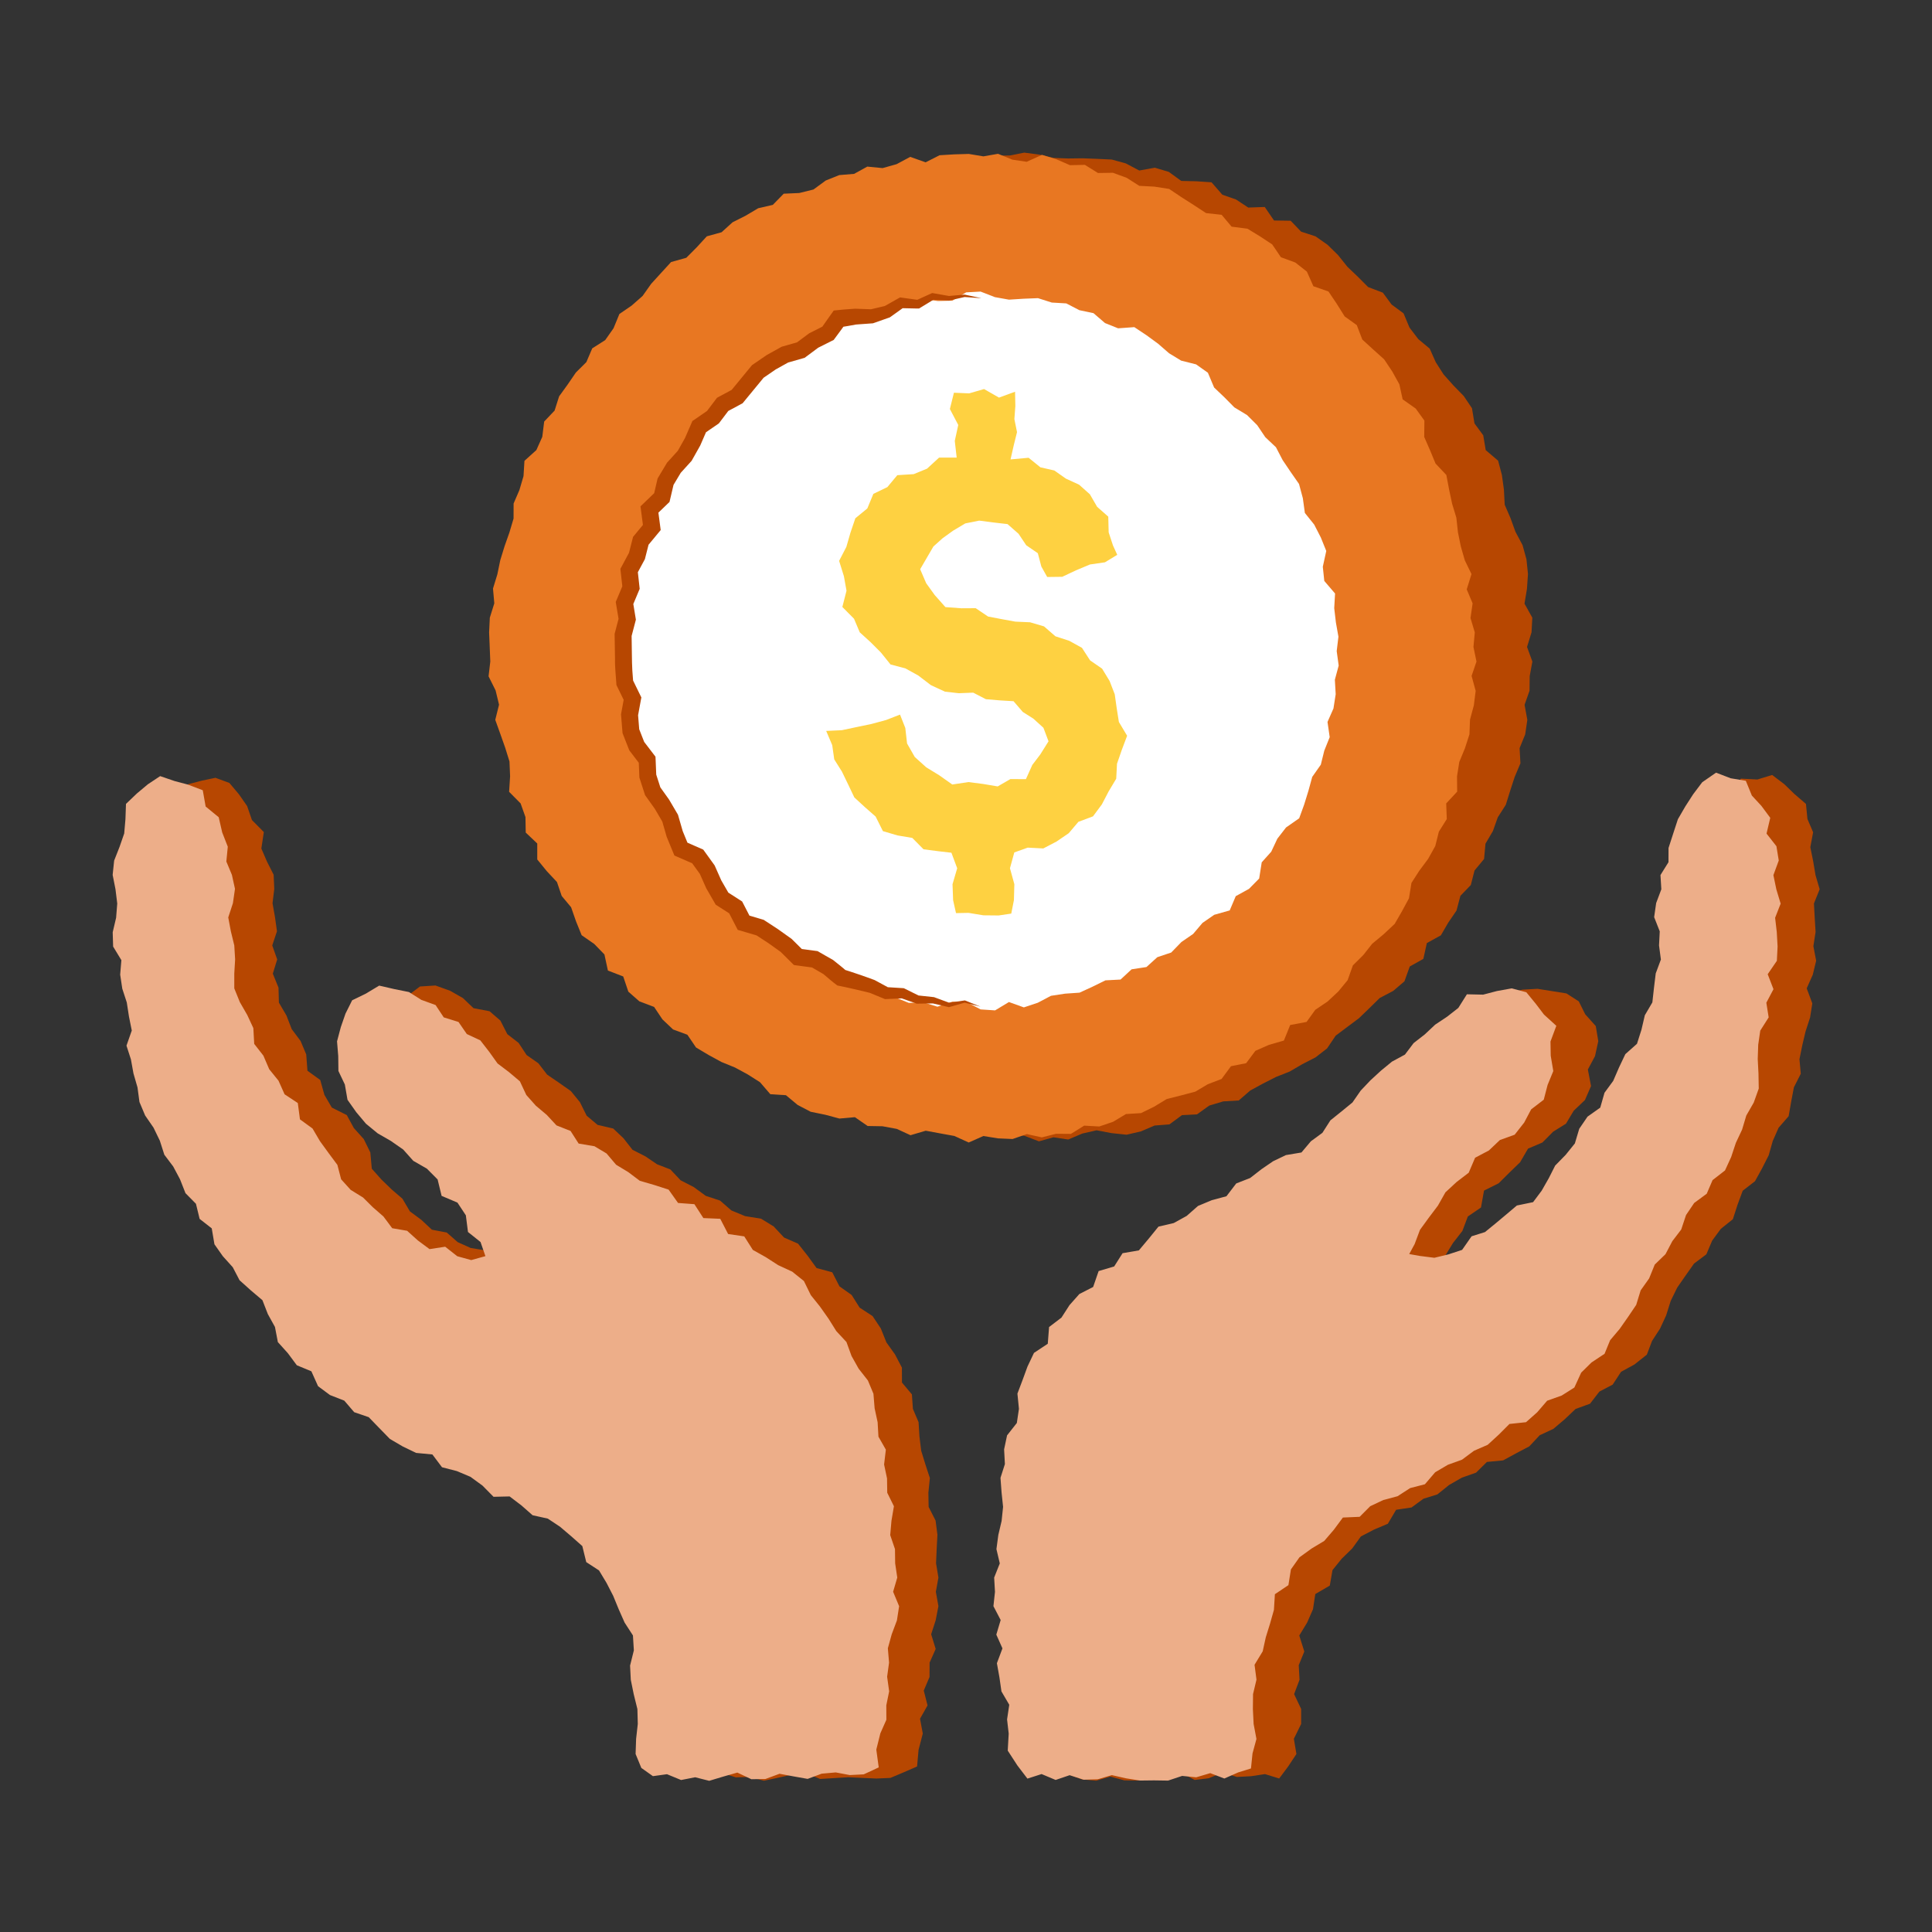 <svg width="120" height="120" viewBox="0 0 120 120" fill="none" xmlns="http://www.w3.org/2000/svg">
<rect x="0" y="0" width="120" height="120" fill="#333333" stroke="none"/>
<path d="M64.53 70.891L65.433 70.639L66.347 70.777L67.225 70.407L68.108 70.204L69.039 70.38L69.975 70.479L70.865 70.272L71.713 69.909L72.635 69.838L73.412 69.264L74.346 69.216L75.111 68.668L75.978 68.409L76.939 68.353L77.655 67.734L78.448 67.302L79.255 66.892L80.106 66.555L80.889 66.097L81.704 65.679L82.425 65.122L82.962 64.326L83.682 63.786L84.405 63.246L85.055 62.619L85.698 61.987L86.537 61.546L87.233 60.951L87.562 60.031L88.407 59.557L88.624 58.576L89.495 58.095L89.954 57.306L90.466 56.556L90.708 55.642L91.355 54.97L91.585 54.069L92.178 53.353L92.266 52.401L92.727 51.618L93.028 50.769L93.528 49.987L93.798 49.12L94.079 48.258L94.437 47.41L94.385 46.468L94.733 45.612L94.865 44.712L94.694 43.777L95.002 42.9L95.013 41.992L95.178 41.092L94.847 40.183L95.126 39.276L95.175 38.364L94.689 37.494L94.842 36.573L94.905 35.649L94.811 34.741L94.569 33.859L94.128 33.03L93.819 32.179L93.459 31.348L93.412 30.418L93.285 29.502L93.051 28.615L92.281 27.958L92.126 27.037L91.582 26.298L91.427 25.356L90.916 24.598L90.269 23.935L89.662 23.254L89.178 22.498L88.802 21.654L88.094 21.064L87.546 20.347L87.178 19.464L86.436 18.916L85.891 18.178L84.978 17.83L84.342 17.193L83.689 16.569L83.109 15.844L82.454 15.202L81.708 14.679L80.814 14.388L80.165 13.71L79.132 13.695L78.555 12.856L77.531 12.892L76.772 12.391L75.921 12.094L75.251 11.323L74.308 11.259L73.37 11.238L72.594 10.674L71.724 10.416L70.76 10.591L69.928 10.15L69.049 9.909L68.142 9.867L67.236 9.832L66.332 9.843L65.431 9.807L64.53 9.601L63.62 9.481L62.718 9.658L61.809 9.664L60.938 10.027L60.062 10.261L59.09 9.913L58.248 10.344L57.401 10.683L56.49 10.765L55.662 11.145L54.801 11.409L53.965 11.742L52.965 11.67L52.134 12.045L51.401 12.622L50.496 12.841L49.914 13.671L49.078 14.022L48.263 14.415L47.639 15.105L46.776 15.441L46.134 16.087L45.481 16.708L44.757 17.239L43.956 17.695L43.185 18.196L42.587 18.882L42.201 19.758L41.277 20.145L40.751 20.889L40.394 21.759L39.789 22.432L39.279 23.176L38.865 23.982L38.176 24.619L37.926 25.518L37.385 26.251L36.906 27.024L36.72 27.934L36.464 28.801L35.805 29.514L35.669 30.426L35.355 31.275L34.855 32.074L34.758 32.989L34.864 33.939L34.627 34.809L34.502 35.7L34.154 36.565L34.176 37.477L34.246 38.386L34.044 39.279L34.17 40.183L34.222 41.082L34.234 41.982L34.38 42.873L34.309 43.783L34.603 44.652L34.477 45.585L34.398 46.527L34.956 47.331L35.309 48.169L35.583 49.024L35.538 49.986L36.063 50.758L36.114 51.708L36.561 52.504L36.944 53.325L37.178 54.223L37.881 54.876L38.425 55.6L38.923 56.349L39.378 57.124L39.63 58.05L40.06 58.864L40.718 59.506L41.589 59.955L41.947 60.843L42.791 61.29L43.108 62.251L43.947 62.683L44.531 63.391L45.316 63.864L45.953 64.519L46.748 64.968L47.489 65.485L48.354 65.808L49.113 66.289L49.929 66.67L50.547 67.429L51.328 67.896L52.337 67.867L53.114 68.335L53.994 68.548L54.774 69.042L55.654 69.247L56.425 69.843L57.367 69.825L58.296 69.796L59.17 69.999L60.056 70.147L60.925 70.441L61.831 70.455L62.734 70.431L63.63 70.545L64.53 70.891Z" fill="#B74701"/>
<path d="M61.08 70.56L61.984 70.706L62.894 70.746L63.779 70.44L64.709 70.645L65.595 70.421L66.516 70.428L67.34 69.916L68.278 69.968L69.139 69.674L69.939 69.194L70.869 69.138L71.686 68.737L72.468 68.262L73.352 68.04L74.24 67.806L75.019 67.343L75.873 67.017L76.458 66.224L77.401 66.037L77.975 65.268L78.814 64.9L79.745 64.63L80.135 63.666L81.153 63.474L81.696 62.719L82.46 62.205L83.124 61.584L83.704 60.879L84.03 59.961L84.672 59.325L85.23 58.618L85.945 58.023L86.624 57.387L87.081 56.596L87.514 55.794L87.668 54.84L88.156 54.081L88.706 53.343L89.148 52.548L89.37 51.657L89.862 50.874L89.826 49.902L90.508 49.17L90.498 48.222L90.639 47.327L90.989 46.479L91.27 45.611L91.305 44.696L91.543 43.812L91.656 42.909L91.403 41.983L91.707 41.091L91.519 40.184L91.602 39.279L91.335 38.388L91.466 37.474L91.101 36.606L91.397 35.657L90.984 34.807L90.734 33.941L90.555 33.06L90.457 32.156L90.194 31.291L90.006 30.404L89.835 29.502L89.165 28.793L88.821 27.963L88.461 27.14L88.472 26.124L87.934 25.378L87.121 24.804L86.918 23.872L86.478 23.078L85.974 22.322L85.287 21.703L84.614 21.088L84.273 20.195L83.52 19.654L83.031 18.873L82.513 18.105L81.576 17.778L81.172 16.869L80.454 16.306L79.558 15.976L79.019 15.181L78.258 14.679L77.48 14.205L76.497 14.078L75.877 13.341L74.91 13.236L74.153 12.739L73.385 12.249L72.618 11.735L71.7 11.592L70.763 11.543L69.978 11.043L69.127 10.732L68.195 10.745L67.383 10.239L66.459 10.26L65.603 9.888L64.721 9.618L63.768 10.049L62.877 9.916L61.989 9.553L61.08 9.712L60.172 9.561L59.264 9.588L58.358 9.642L57.493 10.082L56.535 9.744L55.689 10.197L54.819 10.441L53.87 10.348L53.05 10.799L52.13 10.875L51.285 11.214L50.526 11.771L49.644 11.988L48.678 12.031L48 12.725L47.094 12.934L46.312 13.398L45.501 13.806L44.819 14.425L43.901 14.679L43.272 15.364L42.627 16.012L41.681 16.276L41.061 16.954L40.446 17.628L39.913 18.381L39.236 18.978L38.472 19.502L38.108 20.388L37.59 21.125L36.785 21.637L36.42 22.491L35.77 23.137L35.259 23.883L34.727 24.619L34.447 25.502L33.8 26.183L33.682 27.134L33.315 27.954L32.575 28.623L32.516 29.574L32.261 30.439L31.901 31.273L31.898 32.209L31.642 33.069L31.341 33.922L31.074 34.789L30.891 35.676L30.621 36.555L30.702 37.474L30.424 38.364L30.38 39.273L30.417 40.184L30.453 41.091L30.346 42.008L30.783 42.885L30.996 43.769L30.762 44.711L31.073 45.578L31.377 46.437L31.645 47.298L31.683 48.218L31.622 49.181L32.336 49.902L32.637 50.749L32.654 51.712L33.37 52.391V53.383L33.959 54.105L34.594 54.785L34.889 55.651L35.472 56.35L35.778 57.227L36.127 58.087L36.912 58.633L37.542 59.283L37.758 60.283L38.709 60.65L39.027 61.594L39.712 62.196L40.627 62.542L41.145 63.316L41.805 63.941L42.694 64.269L43.231 65.061L44.011 65.526L44.808 65.961L45.653 66.306L46.444 66.735L47.205 67.218L47.847 67.963L48.816 68.025L49.544 68.632L50.356 69.055L51.258 69.239L52.136 69.475L53.099 69.39L53.891 69.938L54.813 69.954L55.7 70.118L56.553 70.51L57.499 70.231L58.386 70.395L59.277 70.557L60.168 70.963L61.08 70.56Z" fill="#E87722"/>
<path d="M60.907 69.639L61.818 69.989L62.7 69.501L63.632 69.84L64.519 69.612L65.379 69.242L66.321 69.399L67.192 69.139L68.105 69.06L68.855 68.371L69.746 68.226L70.576 67.881L71.394 67.51L72.341 67.454L73.055 66.846L73.989 66.716L74.677 66.085L75.424 65.588L76.358 65.397L77.207 65.04L77.928 64.487L78.42 63.633L79.255 63.243L79.932 62.648L80.773 62.235L81.228 61.398L81.78 60.681L82.716 60.322L83.222 59.559L83.79 58.855L84.106 57.96L84.843 57.386L85.418 56.682L85.89 55.911L86.52 55.228L86.82 54.357L87.2 53.534L87.471 52.663L87.735 51.798L88.409 51.096L88.727 50.245L89.002 49.38L89.156 48.48L89.147 47.545L89.561 46.718L89.589 45.804L89.996 44.958L89.808 44.022L90.26 43.163L90.206 42.251L90.248 41.346L90.175 40.443L90.272 39.537L90.216 38.634L90 37.746L90.174 36.818L89.802 35.956L89.51 35.094L89.469 34.187L89.177 33.332L89.24 32.38L88.62 31.626L88.305 30.788L88.355 29.808L87.852 29.037L87.62 28.152L87.366 27.267L86.739 26.571L86.382 25.734L85.734 25.07L85.427 24.195L84.828 23.509L84.254 22.812L83.776 22.04L83.04 21.48L82.657 20.613L81.811 20.172L81.285 19.427L80.646 18.788L80.059 18.087L79.158 17.762L78.735 16.831L77.868 16.481L76.945 16.236L76.463 15.319L75.559 15.063L74.721 14.717L73.975 14.194L73.053 14.04L72.327 13.46L71.598 12.846L70.608 12.915L69.777 12.561L68.976 12.086L68.099 11.85L67.183 11.786L66.285 11.675L65.397 11.526L64.484 11.562L63.594 11.456L62.715 11.126L61.818 10.889L60.907 11.13L60.005 11.18L59.099 11.124L58.2 11.237L57.307 11.379L56.388 11.331L55.506 11.553L54.679 12.012L53.714 11.842L52.87 12.198L52.087 12.72L51.086 12.573L50.419 13.371L49.468 13.418L48.752 14.021L47.787 14.092L46.99 14.529L46.344 15.217L45.52 15.592L44.782 16.107L44.078 16.667L43.179 16.967L42.519 17.592L41.9 18.258L41.2 18.827L40.388 19.281L39.834 20.01L39.083 20.549L38.706 21.423L37.981 21.996L37.473 22.747L37.06 23.564L36.648 24.369L36.096 25.082L35.559 25.809L35.121 26.596L34.713 27.399L34.222 28.166L34.111 29.102L33.561 29.849L33.349 30.732L32.722 31.476L32.717 32.421L32.401 33.273L32.554 34.231L32.206 35.076L32.163 35.979L31.908 36.85L31.985 37.761L31.743 38.643L31.483 39.535L31.805 40.443L31.378 41.352L31.689 42.245L31.668 43.152L31.851 44.041L32.16 44.906L32.318 45.788L32.158 46.739L32.392 47.614L32.908 48.41L32.91 49.35L33.364 50.148L33.534 51.047L34.042 51.813L34.306 52.68L34.523 53.58L35.038 54.334L35.33 55.211L35.787 55.996L36.578 56.563L36.813 57.498L37.325 58.251L37.902 58.955L38.816 59.37L39.443 60.011L39.9 60.813L40.355 61.639L41.218 62.041L41.822 62.719L42.642 63.142L43.279 63.788L43.938 64.415L44.823 64.719L45.375 65.529L46.148 66.007L47.049 66.251L47.73 66.904L48.673 67.034L49.385 67.668L50.298 67.829L51.092 68.296L51.989 68.475L52.857 68.733L53.705 69.076L54.59 69.287L55.492 69.406L56.431 69.269L57.298 69.585L58.178 69.895L59.105 69.651L60.002 69.838L60.907 69.639Z" fill="#E87722"/>
<path d="M60.907 62.696L61.806 62.757L62.667 62.238L63.594 62.571L64.458 62.283L65.278 61.851L66.151 61.718L67.053 61.656L67.866 61.282L68.662 60.891L69.599 60.842L70.285 60.206L71.207 60.065L71.883 59.453L72.746 59.163L73.379 58.511L74.108 58.008L74.691 57.322L75.417 56.82L76.379 56.548L76.755 55.662L77.577 55.209L78.209 54.567L78.368 53.56L78.959 52.901L79.337 52.095L79.879 51.395L80.694 50.826L81.003 49.977L81.269 49.117L81.505 48.254L82.038 47.496L82.254 46.624L82.59 45.786L82.454 44.841L82.824 44.004L82.962 43.12L82.911 42.219L83.148 41.339L83.025 40.441L83.132 39.546L82.975 38.66L82.871 37.775L82.923 36.864L82.254 36.083L82.162 35.202L82.377 34.222L82.04 33.387L81.627 32.583L81.048 31.861L80.922 30.945L80.685 30.061L80.169 29.32L79.668 28.578L79.252 27.779L78.59 27.154L78.09 26.412L77.456 25.78L76.668 25.303L76.049 24.677L75.411 24.069L75.024 23.151L74.29 22.631L73.361 22.398L72.608 21.938L71.931 21.348L71.207 20.819L70.455 20.319L69.448 20.392L68.635 20.066L67.915 19.449L67.041 19.266L66.231 18.845L65.328 18.792L64.47 18.519L63.566 18.555L62.67 18.612L61.794 18.456L60.907 18.111L60.009 18.159L59.15 18.675L58.266 18.696L57.355 18.59L56.504 18.872L55.632 19.043L54.812 19.399L53.871 19.363L53.038 19.692L52.164 19.92L51.423 20.454L50.541 20.689L49.819 21.237L49.257 22.017L48.532 22.514L47.688 22.849L47.109 23.541L46.275 23.925L45.441 24.34L45.117 25.275L44.262 25.697L43.803 26.477L43.125 27.079L42.837 27.971L42.315 28.686L41.702 29.354L41.355 30.181L40.984 30.988L40.359 31.688L40.374 32.655L39.903 33.429L39.767 34.319L39.39 35.138L39.117 35.992L39.056 36.889L39.065 37.789L38.758 38.654L38.616 39.543L38.946 40.441L39.015 41.325L38.974 42.213L39 43.102L39.263 43.961L39.273 44.859L39.651 45.682L39.753 46.569L39.807 47.487L40.438 48.204L40.497 49.139L40.946 49.914L41.118 50.828L41.859 51.44L42.027 52.382L42.776 52.958L43.184 53.761L43.842 54.377L44.199 55.245L45.071 55.654L45.723 56.252L46.346 56.88L46.993 57.484L47.722 57.989L48.469 58.462L49.01 59.259L49.824 59.639L50.697 59.898L51.567 60.127L52.275 60.705L53.106 61.011L53.855 61.569L54.747 61.709L55.605 61.953L56.447 62.291L57.361 62.258L58.225 62.528L59.15 62.217L60.029 62.235L60.907 62.696Z" fill="white"/>
<path d="M59.379 56.715L59.2 55.913L59.163 54.921L59.453 53.929L59.094 52.965L58.278 52.87L57.363 52.752L56.663 52.044L55.749 51.891L54.84 51.623L54.387 50.719L53.724 50.136L53.064 49.529L52.677 48.717L52.294 47.926L51.816 47.166L51.691 46.281L51.316 45.399L52.288 45.354L53.208 45.159L54.129 44.967L55.038 44.721L55.902 44.385L56.23 45.215L56.339 46.178L56.817 47.017L57.532 47.661L58.34 48.156L59.148 48.727L60.153 48.576L61.08 48.696L61.968 48.846L62.758 48.389L63.721 48.395L64.119 47.511L64.612 46.863L65.126 46.044L64.809 45.204L64.185 44.637L63.529 44.221L62.952 43.553L62.105 43.502L61.236 43.429L60.446 43.022L59.551 43.057L58.691 42.96L57.816 42.553L57.036 41.958L56.235 41.514L55.312 41.271L54.718 40.532L54.083 39.895L53.401 39.275L53.044 38.43L52.32 37.7L52.578 36.691L52.416 35.788L52.119 34.836L52.568 33.971L52.824 33.084L53.127 32.191L53.871 31.581L54.246 30.675L55.116 30.255L55.733 29.514L56.748 29.45L57.581 29.11L58.326 28.424L59.421 28.421L59.303 27.386L59.519 26.395L58.999 25.404L59.25 24.393L60.195 24.433L61.122 24.165L62.049 24.696L63.047 24.331L63.065 25.221L63.005 26.031L63.169 26.841L62.967 27.652L62.767 28.535L63.889 28.433L64.621 29.026L65.487 29.223L66.206 29.729L67.025 30.105L67.694 30.701L68.144 31.479L68.837 32.09L68.861 33.065L69.129 33.879L69.394 34.462L68.629 34.926L67.698 35.061L66.832 35.424L65.978 35.826L65.043 35.838L64.68 35.19L64.461 34.361L63.742 33.868L63.264 33.154L62.581 32.553L61.692 32.45L60.821 32.337L59.956 32.51L59.203 32.958L58.55 33.428L57.975 33.944L57.59 34.605L57.153 35.356L57.528 36.227L58.056 36.959L58.721 37.709L59.719 37.781L60.603 37.776L61.37 38.294L62.217 38.456L63.066 38.611L63.98 38.651L64.845 38.906L65.556 39.523L66.412 39.801L67.201 40.237L67.707 41.017L68.453 41.532L68.919 42.297L69.239 43.125L69.362 43.998L69.496 44.843L70.007 45.699L69.671 46.593L69.379 47.439L69.33 48.369L68.862 49.151L68.439 49.962L67.888 50.705L66.981 51.045L66.381 51.752L65.622 52.27L64.802 52.698L63.833 52.648L63 52.946L62.73 53.928L63.003 54.919L62.976 55.911L62.811 56.745L62.028 56.861L61.081 56.852L60.154 56.7L59.379 56.715Z" fill="#FED141"/>
<path d="M60.939 18.52L59.9 18.447H59.92L58.959 18.665H58.923L57.903 18.613L58.02 18.591L57.135 19.131L57.083 19.163H56.989L55.938 19.14L56.141 19.089L55.297 19.692L55.269 19.712L55.199 19.737L54.254 20.069L54.221 20.081L54.139 20.087L53.127 20.16L53.179 20.155C52.836 20.215 52.492 20.285 52.148 20.332L52.518 20.112C52.341 20.352 52.045 20.765 51.858 21.011L51.779 21.117L51.667 21.172L50.77 21.622L50.849 21.575L50.056 22.166L49.98 22.223L49.887 22.25L48.897 22.533L49.008 22.486L48.163 22.956L48.206 22.929L47.365 23.506L47.475 23.406L46.191 24.966L46.127 25.046L46.035 25.095L45.135 25.579L45.304 25.434C45.264 25.489 44.67 26.273 44.649 26.299L44.578 26.348L43.725 26.934L43.91 26.71L43.502 27.649L43.491 27.675L43.477 27.699L42.986 28.572L42.957 28.623L42.918 28.666L42.246 29.407L42.307 29.325L41.791 30.188L41.852 30.038L41.62 31.026L41.584 31.177L41.472 31.285L40.703 32.025L40.86 31.578L41.007 32.697L41.037 32.923C40.95 33.023 40.309 33.804 40.208 33.924L40.312 33.718L40.072 34.663L40.056 34.727L40.026 34.783L39.54 35.687L39.6 35.379C39.615 35.457 39.724 36.543 39.732 36.575L39.679 36.7L39.278 37.656L39.312 37.367C39.324 37.428 39.49 38.462 39.496 38.487L39.468 38.595L39.213 39.57L39.23 39.428C39.246 39.942 39.24 41.145 39.275 41.642L39.33 42.37L39.278 42.178L39.759 43.163L39.836 43.319L39.804 43.489L39.62 44.493L39.627 44.355L39.709 45.373L39.675 45.224L40.039 46.152L39.968 46.025L40.612 46.867L40.713 46.999L40.721 47.164L40.763 48.18L40.737 48.041L41.041 48.984L40.969 48.84L41.544 49.645L41.557 49.665L41.569 49.684L42.078 50.55L42.111 50.607L42.129 50.67L42.41 51.642L42.39 51.588L42.78 52.538L42.504 52.255C42.584 52.299 43.624 52.737 43.678 52.769L43.763 52.886L44.355 53.708L44.386 53.752L44.409 53.802L44.812 54.709L44.787 54.66L45.303 55.554L45.132 55.374L45.978 55.917L46.096 55.993L46.161 56.118L46.653 57.071L46.335 56.808L47.361 57.111L47.434 57.133L47.499 57.175L48.328 57.717L49.136 58.293L49.17 58.317L49.2 58.347L49.928 59.069L49.627 58.922L50.681 59.062L50.782 59.076C51.103 59.259 51.422 59.448 51.745 59.627C52.023 59.852 52.308 60.068 52.574 60.309L52.373 60.206C52.872 60.357 53.835 60.688 54.325 60.874L55.199 61.347L55.042 61.311L56.055 61.374L56.135 61.379L56.175 61.398L57.078 61.845L56.989 61.825L57.98 61.931L58.016 61.935L58.028 61.94L58.971 62.288L58.904 62.285L59.907 62.141L59.929 62.138L59.943 62.142L60.907 62.526L59.901 62.273H59.937L58.962 62.55L58.937 62.557L58.895 62.547L57.915 62.318L57.963 62.325L56.968 62.339H56.938L56.882 62.319L55.931 61.983L56.05 62.008L55.036 62.055L54.975 62.058L54.88 62.019L53.961 61.642L54.02 61.665C53.539 61.544 52.584 61.323 52.098 61.228L52.011 61.211C51.697 60.981 51.407 60.726 51.111 60.474L51.183 60.525C50.906 60.36 50.625 60.201 50.346 60.039L50.538 60.105L49.485 59.964L49.311 59.94L49.187 59.816L48.459 59.094L48.523 59.148L47.736 58.586L46.925 58.056L47.062 58.12C46.895 58.077 45.963 57.792 45.821 57.755C45.797 57.711 45.273 56.69 45.227 56.604L45.41 56.805C45.345 56.755 44.502 56.229 44.456 56.193L44.391 56.082L43.875 55.188L43.861 55.164L43.851 55.139L43.447 54.231L43.502 54.325L42.909 53.504L43.125 53.678L42.083 53.223L41.888 53.138L41.806 52.941L41.416 51.992L41.406 51.965L41.398 51.938L41.118 50.965L41.17 51.086L40.662 50.22L40.688 50.259L40.113 49.453L40.066 49.388L40.041 49.309L39.736 48.366L39.714 48.298L39.711 48.227L39.669 47.211L39.777 47.508L39.132 46.665L39.087 46.606L39.06 46.538L38.696 45.609L38.667 45.537L38.661 45.459L38.578 44.441L38.572 44.371L38.584 44.303L38.769 43.299L38.814 43.624L38.333 42.641L38.288 42.549C38.262 42.063 38.185 41.421 38.2 40.938L38.176 39.444V39.372L38.193 39.303L38.448 38.328L38.438 38.547C38.415 38.459 38.262 37.443 38.245 37.388L38.304 37.248L38.706 36.292L38.669 36.555L38.551 35.495L38.533 35.331L38.611 35.187L39.097 34.284L39.051 34.404C39.068 34.35 39.31 33.377 39.321 33.345L39.396 33.254L40.08 32.428L39.963 32.832C39.956 32.733 39.791 31.552 39.782 31.451C39.91 31.323 40.599 30.668 40.743 30.526L40.596 30.786L40.827 29.797L40.845 29.718L40.887 29.648L41.403 28.785L41.43 28.74L41.465 28.701L42.136 27.96L42.069 28.055L42.561 27.181L42.537 27.23L42.945 26.291L43.005 26.152C43.166 26.037 43.822 25.595 43.983 25.48L43.861 25.596L44.466 24.798L44.535 24.706L44.636 24.652L45.535 24.168L45.38 24.296L46.66 22.738L46.709 22.68L46.77 22.638L47.61 22.061L47.631 22.047L47.654 22.035L48.498 21.566L48.55 21.537L48.609 21.52L49.599 21.237L49.429 21.321L50.221 20.73L50.258 20.703L50.3 20.682L51.195 20.23L51.005 20.394C51.224 20.084 51.555 19.599 51.785 19.287C52.222 19.236 52.671 19.203 53.112 19.174L54.127 19.21L54.014 19.229L54.989 19L54.889 19.046L55.792 18.535L55.904 18.473L55.993 18.485L57.035 18.63L56.889 18.66L57.833 18.231L57.9 18.2L57.95 18.209L58.956 18.386H58.919L59.901 18.299H59.917C59.917 18.299 60.936 18.516 60.942 18.517L60.939 18.52Z" fill="#B74701"/>
<path d="M13.383 48.31L14.247 48.63L14.836 49.328L15.35 50.067L15.648 50.934L16.387 51.681L16.233 52.704L16.581 53.511L16.997 54.333L17.035 55.215L16.927 56.103L17.081 56.971L17.203 57.844L16.91 58.722L17.217 59.592L16.945 60.475L17.298 61.344L17.323 62.274L17.793 63.077L18.119 63.921L18.669 64.656L19.02 65.49L19.096 66.505L19.892 67.082L20.149 68.004L20.611 68.794L21.54 69.26L21.978 70.065L22.595 70.752L23.001 71.579L23.093 72.591L23.692 73.263L24.33 73.881L24.996 74.454L25.459 75.24L26.172 75.768L26.825 76.379L27.75 76.555L28.427 77.151L29.232 77.513L30.111 77.659L30.924 78.046L31.818 78.037L32.846 78.13L32.342 77.16L31.848 76.359L31.476 75.474L30.506 75.024L30.011 74.232L29.751 73.218L29.053 72.573L28.3 71.993L27.427 71.565L26.862 70.778L26.192 70.107L25.514 69.564L24.918 68.891L24.525 68.082L23.986 67.344L23.767 66.463L23.532 65.589L23.252 64.668L23.39 63.727L23.704 62.825L24.612 62.361L25.3 61.863L26.085 61.273L27.047 61.211L27.951 61.535L28.755 61.993L29.409 62.619L30.407 62.809L31.08 63.39L31.511 64.234L32.211 64.776L32.709 65.531L33.44 66.043L33.984 66.747L34.725 67.254L35.456 67.767L36.018 68.454L36.438 69.297L37.117 69.87L38.088 70.095L38.725 70.698L39.286 71.416L40.081 71.82L40.81 72.315L41.637 72.635L42.276 73.312L43.09 73.73L43.836 74.277L44.724 74.57L45.429 75.184L46.284 75.537L47.267 75.693L48.054 76.176L48.702 76.868L49.566 77.243L50.16 77.991L50.717 78.76L51.694 79.025L52.14 79.897L52.898 80.434L53.392 81.218L54.197 81.744L54.709 82.513L55.057 83.38L55.592 84.129L56.019 84.944L56.022 85.872L56.639 86.607L56.703 87.51L57.054 88.332L57.109 89.228L57.216 90.106L57.478 90.956L57.756 91.806L57.664 92.712L57.679 93.597L58.11 94.443L58.225 95.323L58.178 96.215L58.14 97.101L58.287 97.986L58.127 98.87L58.287 99.76L58.116 100.641L57.836 101.508L58.117 102.419L57.739 103.271L57.735 104.159L57.377 105.005L57.611 105.927L57.144 106.754L57.316 107.675L57.054 108.684L56.961 109.718L56.167 110.066L55.305 110.429L54.434 110.468L53.56 110.429L52.688 110.387L51.815 110.441L50.941 110.495L50.067 110.127L49.196 110.225L48.322 110.42L47.448 110.604L46.575 110.369L45.702 110.394L44.828 110.12L43.955 110.253L43.083 110.238L42.561 109.698L42.117 108.924L42.169 107.999L41.751 107.079L41.73 106.148L41.882 105.227L42.224 104.31L41.702 103.446L41.973 102.492L41.648 101.63L41.154 100.838L41.13 99.883L40.672 99.091L40.341 98.232L39.452 97.743L39.002 96.971L38.361 96.353L37.678 95.784L37.191 94.977L36.312 94.663L35.711 93.941L34.809 93.716L33.978 93.394L33.273 92.76L32.536 92.199L31.707 91.808L30.711 91.709L30.014 91.074L29.208 90.633L28.547 89.951L27.608 89.724L26.766 89.334L26.229 88.47L25.393 88.071L24.628 87.564L23.703 87.279L23.115 86.528L22.44 85.902L21.729 85.328L21.209 84.566L20.547 83.976L20.079 83.195L19.511 82.473L18.948 81.756L18.765 80.796L18.268 80.032L17.751 79.284L17.145 78.596L16.425 77.988L16.086 77.118L15.445 76.455L15.15 75.556L14.386 74.973L14.191 74.016L13.607 73.312L13.142 72.532L12.621 71.782L12.296 70.927L11.895 70.116L11.408 69.335L11.363 68.391L10.886 67.584L10.582 66.702L10.604 65.808L10.393 64.945L10.576 64.026L10.083 63.2L9.936 62.325L10.21 61.398L9.934 60.54L9.989 59.645L10.065 58.752L9.765 57.888L9.813 57L9.57 56.123L9.778 55.236L9.694 54.349L9.699 53.462L9.9 52.593L9.852 51.681L10.362 50.903L10.41 49.961L11.03 49.281L11.701 48.705L12.543 48.486L13.383 48.31ZM109.154 48.416L108.123 48.363L107.646 49.288L106.988 49.965L106.458 50.776L106.505 51.789L105.887 52.597L105.95 53.513L105.872 54.38L105.759 55.24L105.683 56.108L105.795 56.982L105.429 57.846L105.419 58.721L105.426 59.593L105.723 60.486L105.375 61.374L105.365 62.322L104.679 63.057L104.559 63.989L104.054 64.757L103.844 65.68L103.118 66.312L102.695 67.119L102.192 67.879L101.802 68.716L101.052 69.305L100.71 70.174L100.337 71.017L99.597 71.622L98.984 72.315L98.828 73.258L98.177 73.865L97.713 74.634L96.838 74.987L96.112 75.459L95.517 76.106L94.799 76.596L94.162 77.283L93.2 77.268L92.431 77.718L91.528 77.673L90.701 77.982L89.682 78.127L90.252 77.198L90.831 76.457L91.17 75.558L91.987 75L92.174 73.951L93.085 73.496L93.747 72.838L94.415 72.192L94.908 71.344L95.802 70.963L96.468 70.291L97.266 69.793L97.746 68.99L98.444 68.325L98.822 67.457L98.625 66.43L99.069 65.597L99.272 64.668L99.117 63.732L98.459 62.997L98.062 62.197L97.294 61.703L96.397 61.56L95.495 61.417L94.554 61.47L93.605 61.701L93.16 62.669L92.456 63.212L91.751 63.736L90.804 64.005L90.366 64.832L89.528 65.235L89.064 66.022L88.629 66.835L87.897 67.352L87.088 67.788L86.734 68.692L86.058 69.267L85.171 69.603L84.702 70.41L84.037 71.002L83.235 71.412L82.552 71.982L81.756 72.381L80.987 72.817L80.217 73.252L79.49 73.829L78.575 74.072L77.638 74.284L76.968 74.963L76.195 75.46L75.257 75.69L74.673 76.49L73.906 76.992L73.224 77.612L72.23 77.814L71.664 78.584L71.123 79.356L70.143 79.645L69.51 80.32L68.964 81.073L68.268 81.698L67.684 82.424L67.308 83.284L66.741 84.028L66.564 84.966L66.112 85.749L65.826 86.591L65.553 87.436L65.35 88.302L65.259 89.193L65.289 90.103L64.902 90.93L64.737 91.802L64.697 92.691L64.636 93.575L64.328 94.436L64.62 95.343L64.513 96.221L64.282 97.1L64.56 97.986L64.176 98.874L64.636 99.746L64.578 100.631L64.26 101.54L64.49 102.411L64.803 103.269L64.993 104.136L64.743 105.057L65.029 105.911L65.277 106.77L65.193 107.676L65.549 108.674L65.858 109.601L66.351 110.216L67.219 110.525L68.091 110.6L68.964 110.346L69.837 110.582L70.71 110.591L71.583 110.43L72.457 110.528L73.331 110.097L74.204 110.556L75.076 110.451L75.95 110.094L76.823 110.369L77.697 110.324L78.572 110.193L79.452 110.465L80.008 109.722L80.523 108.944L80.364 107.999L80.816 107.079V106.146L80.38 105.225L80.716 104.333L80.667 103.428L81.013 102.578L80.7 101.585L81.191 100.778L81.553 99.95L81.695 99.01L82.596 98.484L82.764 97.521L83.337 96.814L83.987 96.18L84.528 95.43L85.353 95.001L86.201 94.644L86.716 93.775L87.672 93.632L88.412 93.09L89.278 92.82L90.007 92.234L90.802 91.778L91.68 91.47L92.355 90.804L93.362 90.707L94.17 90.267L94.987 89.837L95.637 89.142L96.48 88.752L97.186 88.155L97.862 87.513L98.757 87.189L99.341 86.434L100.166 86.001L100.688 85.204L101.514 84.753L102.288 84.141L102.612 83.287L103.106 82.527L103.488 81.701L103.77 80.802L104.174 79.977L104.694 79.228L105.218 78.484L105.984 77.909L106.346 77.055L106.886 76.323L107.631 75.729L107.921 74.829L108.243 73.959L109.005 73.367L109.445 72.569L109.857 71.757L110.109 70.869L110.472 70.046L111.096 69.327L111.254 68.421L111.422 67.536L111.849 66.692L111.768 65.788L111.944 64.918L112.149 64.055L112.428 63.198L112.565 62.322L112.218 61.388L112.595 60.54L112.805 59.672L112.632 58.767L112.769 57.889L112.715 57.002L112.667 56.117L113.022 55.234L112.764 54.352L112.617 53.481L112.442 52.62L112.616 51.694L112.263 50.87L112.172 49.934L111.455 49.317L110.825 48.706L110.072 48.135L109.154 48.416Z" fill="#B74701"/>
<path d="M10.839 48.511L11.664 48.729L12.594 49.083L12.773 50.094L13.585 50.76L13.8 51.699L14.148 52.589L14.059 53.511L14.405 54.342L14.595 55.208L14.467 56.099L14.177 56.983L14.34 57.85L14.552 58.721L14.604 59.593L14.552 60.467V61.391L14.898 62.245L15.358 63.044L15.736 63.858L15.79 64.838L16.359 65.567L16.722 66.412L17.299 67.125L17.676 67.969L18.497 68.511L18.631 69.525L19.412 70.094L19.873 70.879L20.41 71.619L20.956 72.353L21.188 73.249L21.779 73.903L22.549 74.379L23.162 74.988L23.814 75.555L24.361 76.287L25.288 76.446L25.951 77.044L26.68 77.585L27.651 77.436L28.402 78.027L29.27 78.266L30.15 78.021L29.847 77.144L29.067 76.521L28.935 75.486L28.412 74.695L27.429 74.278L27.181 73.258L26.515 72.587L25.671 72.102L25.044 71.4L24.273 70.863L23.459 70.395L22.73 69.796L22.127 69.079L21.584 68.31L21.419 67.361L21.02 66.522L21.008 65.589L20.934 64.68L21.168 63.798L21.459 62.958L21.873 62.129L22.713 61.722L23.552 61.218L24.504 61.437L25.401 61.617L26.169 62.103L27.055 62.425L27.562 63.191L28.479 63.477L28.994 64.225L29.835 64.62L30.383 65.326L30.904 66.054L31.614 66.591L32.291 67.162L32.691 68.013L33.281 68.676L33.96 69.248L34.565 69.901L35.438 70.245L35.941 71.029L36.924 71.195L37.674 71.644L38.267 72.344L39.023 72.802L39.738 73.34L40.636 73.602L41.528 73.89L42.115 74.718L43.13 74.794L43.688 75.657L44.736 75.702L45.225 76.647L46.227 76.794L46.76 77.634L47.563 78.084L48.337 78.582L49.206 78.984L49.932 79.566L50.362 80.444L50.935 81.159L51.462 81.906L51.945 82.678L52.575 83.355L52.89 84.222L53.33 85.008L53.906 85.743L54.251 86.568L54.324 87.469L54.511 88.337L54.562 89.234L55.022 90.04L54.913 90.963L55.095 91.827L55.108 92.716L55.523 93.556L55.37 94.461L55.293 95.349L55.589 96.218L55.6 97.101L55.731 97.986L55.473 98.867L55.846 99.765L55.709 100.647L55.385 101.512L55.146 102.378L55.221 103.27L55.101 104.146L55.227 105.052L55.05 105.922L55.054 106.818L54.681 107.659L54.429 108.67L54.579 109.776L53.649 110.208L52.781 110.253L51.909 110.088L51.036 110.166L50.163 110.49L49.29 110.335L48.417 110.172L47.542 110.497L46.669 110.511L45.797 110.098L44.923 110.347L44.05 110.61L43.178 110.389L42.303 110.56L41.428 110.199L40.554 110.32L39.834 109.809L39.478 108.943L39.51 108.004L39.614 107.08L39.59 106.155L39.361 105.226L39.18 104.338L39.135 103.452L39.37 102.507L39.313 101.58L38.796 100.782L38.43 99.957L38.088 99.123L37.674 98.319L37.206 97.542L36.413 97.025L36.169 96.03L35.481 95.421L34.783 94.827L34.022 94.322L33.081 94.115L32.391 93.508L31.653 92.946L30.655 92.969L29.97 92.275L29.224 91.73L28.375 91.371L27.454 91.134L26.856 90.339L25.845 90.243L25.011 89.84L24.215 89.374L23.556 88.698L22.902 88.023L22 87.714L21.384 86.996L20.496 86.649L19.755 86.099L19.34 85.174L18.436 84.799L17.881 84.051L17.258 83.359L17.078 82.419L16.637 81.623L16.3 80.757L15.576 80.144L14.879 79.518L14.456 78.708L13.842 78.027L13.319 77.284L13.152 76.296L12.399 75.708L12.171 74.769L11.52 74.109L11.182 73.249L10.757 72.451L10.207 71.722L9.928 70.85L9.536 70.041L9.014 69.284L8.662 68.447L8.541 67.543L8.29 66.674L8.132 65.802L7.856 64.947L8.185 64.007L8.01 63.139L7.875 62.265L7.595 61.408L7.464 60.534L7.539 59.637L7.027 58.794L7 57.903L7.212 57.003L7.282 56.118L7.173 55.234L6.997 54.342L7.09 53.454L7.426 52.6L7.715 51.767L7.791 50.888L7.825 49.931L8.505 49.282L9.183 48.714L9.948 48.206L10.839 48.511ZM106.587 47.991L105.729 48.585L105.168 49.329L104.682 50.082L104.217 50.883L103.926 51.773L103.636 52.669L103.633 53.551L103.135 54.351L103.188 55.236L102.867 56.091L102.742 56.965L103.09 57.849L103.045 58.722L103.161 59.598L102.84 60.461L102.732 61.35L102.631 62.261L102.163 63.06L101.955 63.953L101.676 64.832L100.953 65.474L100.564 66.294L100.198 67.138L99.659 67.872L99.394 68.797L98.604 69.357L98.09 70.11L97.818 71.02L97.246 71.73L96.594 72.397L96.198 73.18L95.757 73.954L95.223 74.668L94.215 74.876L93.564 75.427L92.906 75.978L92.234 76.527L91.403 76.788L90.814 77.632L89.963 77.912L89.091 78.123L88.177 78.007L87.529 77.891L87.865 77.274L88.197 76.388L88.748 75.63L89.311 74.885L89.778 74.058L90.472 73.416L91.224 72.84L91.621 71.91L92.48 71.456L93.162 70.809L94.079 70.478L94.668 69.728L95.102 68.906L95.885 68.305L96.124 67.388L96.478 66.526L96.318 65.573L96.303 64.692L96.666 63.715L95.898 63.015L95.395 62.353L94.803 61.63L93.898 61.389L92.981 61.554L92.121 61.779L91.112 61.757L90.579 62.604L89.88 63.151L89.142 63.642L88.5 64.245L87.801 64.79L87.264 65.502L86.457 65.94L85.773 66.502L85.122 67.1L84.516 67.739L84.003 68.477L83.32 69.036L82.633 69.588L82.137 70.362L81.421 70.887L80.835 71.583L79.869 71.745L79.076 72.126L78.354 72.62L77.649 73.168L76.785 73.506L76.177 74.301L75.264 74.547L74.409 74.904L73.707 75.523L72.903 75.966L71.954 76.188L71.346 76.938L70.737 77.664L69.725 77.838L69.203 78.662L68.238 78.948L67.897 79.936L67.041 80.374L66.429 81.063L65.928 81.84L65.16 82.424L65.079 83.463L64.222 84.031L63.819 84.88L63.51 85.725L63.194 86.559L63.288 87.507L63.157 88.385L62.551 89.153L62.367 90.022L62.416 90.936L62.142 91.791L62.209 92.695L62.303 93.594L62.212 94.47L62.008 95.338L61.89 96.218L62.099 97.106L61.749 97.986L61.8 98.871L61.704 99.762L62.153 100.624L61.883 101.529L62.264 102.384L61.919 103.305L62.076 104.181L62.202 105.058L62.687 105.886L62.551 106.798L62.652 107.679L62.592 108.733L63.192 109.657L63.815 110.473L64.695 110.19L65.567 110.556L66.439 110.26L67.312 110.541L68.186 110.514L69.058 110.256L69.931 110.454L70.805 110.593L71.677 110.583L72.552 110.596L73.425 110.305L74.298 110.392L75.172 110.133L76.046 110.467L76.911 110.086L77.7 109.842L77.796 108.909L78.04 108.009L77.865 107.08L77.819 106.155L77.829 105.223L78.042 104.325L77.922 103.402L78.429 102.567L78.62 101.698L78.883 100.851L79.126 99.992L79.186 99.019L80.026 98.456L80.181 97.479L80.71 96.729L81.465 96.183L82.252 95.709L82.844 95.02L83.41 94.257L84.451 94.212L85.107 93.553L85.921 93.169L86.803 92.934L87.587 92.428L88.503 92.19L89.141 91.445L89.931 90.98L90.81 90.662L91.551 90.111L92.403 89.74L93.091 89.109L93.754 88.445L94.784 88.335L95.478 87.719L96.096 87.001L97.001 86.679L97.787 86.181L98.21 85.257L98.853 84.623L99.662 84.087L100.008 83.243L100.602 82.54L101.122 81.798L101.628 81.049L101.904 80.147L102.43 79.406L102.78 78.544L103.446 77.9L103.872 77.09L104.424 76.367L104.722 75.471L105.229 74.719L106.008 74.144L106.371 73.299L107.143 72.699L107.526 71.864L107.817 70.986L108.205 70.161L108.466 69.287L108.928 68.483L109.239 67.614L109.222 66.678L109.176 65.779L109.206 64.888L109.333 64.014L109.855 63.192L109.711 62.28L110.154 61.441L109.795 60.511L110.364 59.679L110.409 58.791L110.359 57.897L110.256 57.005L110.599 56.127L110.331 55.236L110.149 54.357L110.482 53.447L110.337 52.56L109.723 51.776L109.954 50.797L109.404 50.055L108.811 49.413L108.436 48.496L107.496 48.34L106.587 47.991Z" fill="#EDAE89"/>
</svg>
